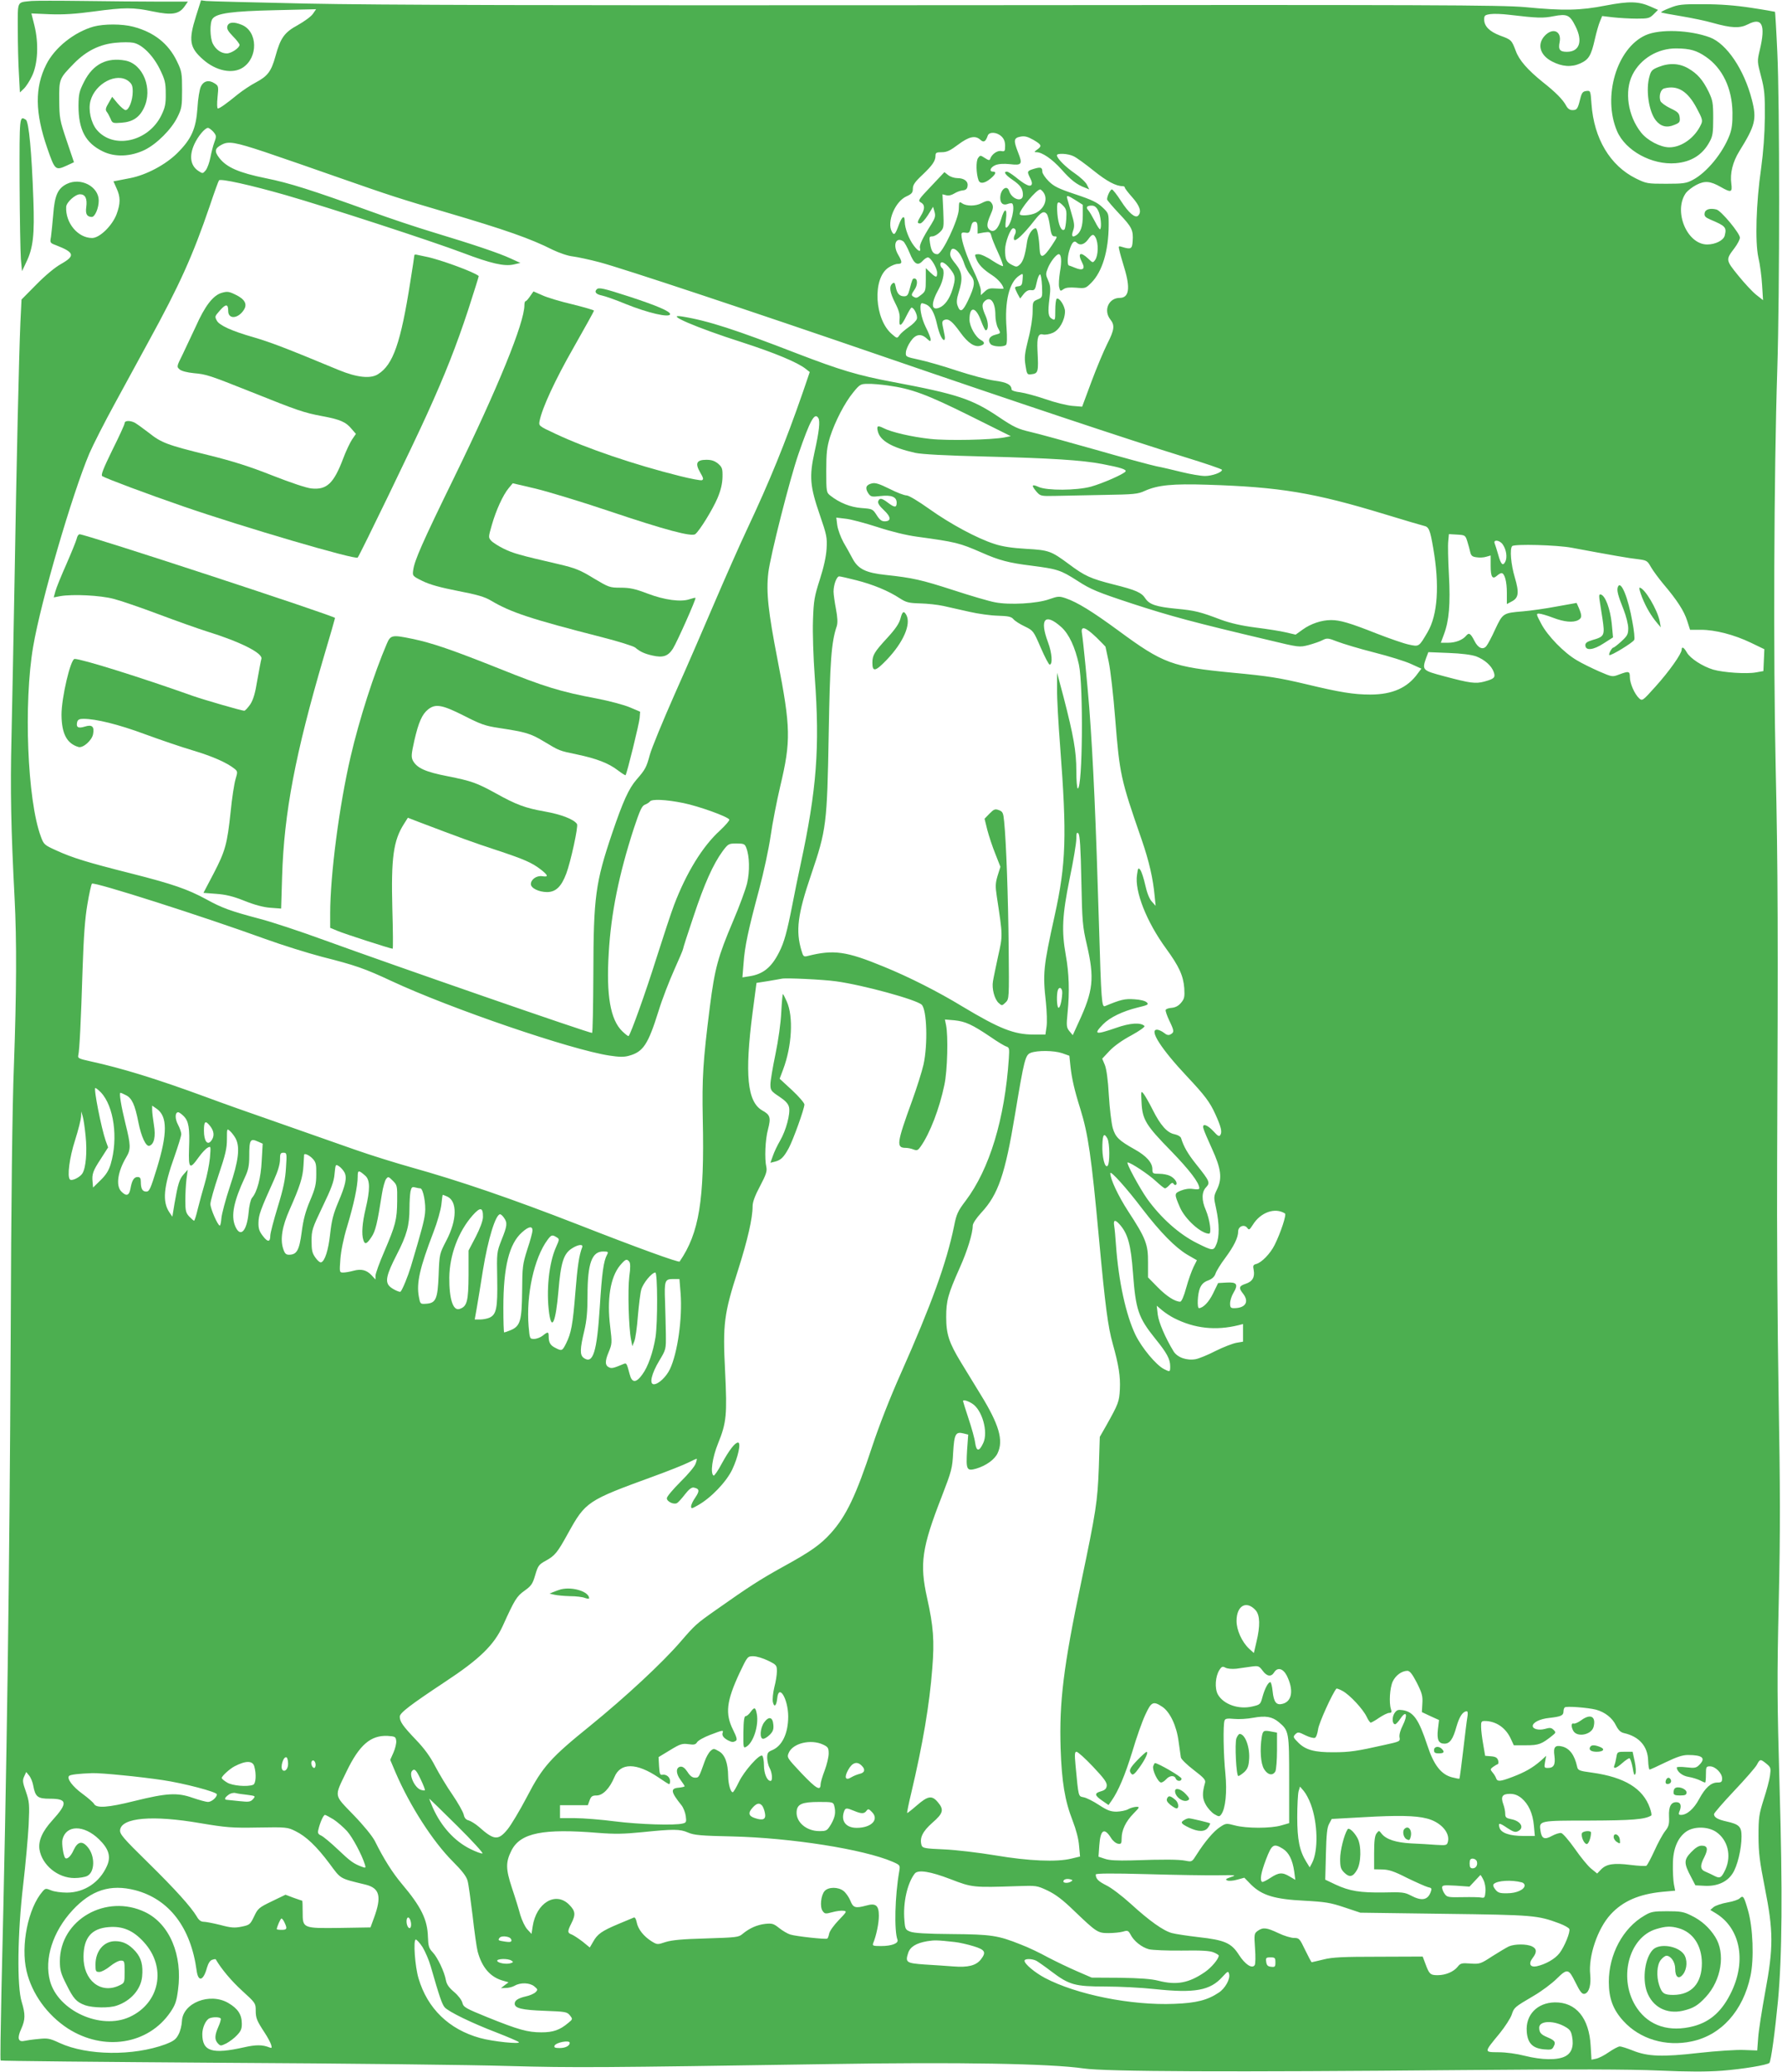<?xml version="1.0" standalone="no"?>
<!DOCTYPE svg PUBLIC "-//W3C//DTD SVG 20010904//EN"
 "http://www.w3.org/TR/2001/REC-SVG-20010904/DTD/svg10.dtd">
<svg version="1.0" xmlns="http://www.w3.org/2000/svg"
 width="1101pt" height="1280pt" viewBox="0 0 1101 1280"
 preserveAspectRatio="xMidYMid meet">
<g transform="translate(0,1280) scale(0.1,-0.1)"
fill="#4caf50" stroke="none">
<path d="M195 12794 c-93 -10 -85 6 -85 -177 0 -89 3 -213 7 -275 l6 -113 24
23 c13 12 36 47 50 77 37 75 43 202 16 312 l-19 76 116 -5 c83 -3 158 2 269
17 192 26 243 26 367 0 116 -24 160 -17 194 31 l21 30 -179 0 c-98 0 -307 2
-463 4 -156 2 -302 2 -324 0z"/>
<path d="M1211 12700 c-47 -149 -40 -194 43 -267 81 -72 184 -92 247 -50 95
63 91 222 -6 263 -50 21 -82 18 -90 -7 -5 -16 3 -31 34 -63 23 -23 41 -47 41
-53 0 -19 -51 -53 -79 -53 -34 0 -67 23 -86 60 -18 36 -20 130 -2 154 25 34
119 47 386 53 l254 6 -20 -29 c-12 -17 -54 -47 -93 -69 -83 -45 -107 -79 -138
-192 -26 -94 -48 -123 -121 -162 -33 -17 -83 -51 -112 -74 -72 -59 -112 -87
-123 -87 -5 0 -6 29 -2 69 7 67 6 71 -18 86 -35 23 -68 16 -85 -20 -8 -16 -18
-76 -21 -132 -9 -129 -37 -192 -126 -280 -72 -71 -191 -134 -289 -153 -33 -6
-70 -14 -82 -16 l-22 -4 19 -43 c25 -54 25 -93 0 -161 -27 -70 -104 -146 -151
-146 -88 0 -166 94 -160 193 2 28 56 77 85 77 33 0 46 -26 39 -79 -6 -43 4
-60 34 -61 20 0 43 55 43 101 0 87 -111 145 -197 103 -56 -28 -75 -70 -84
-188 -5 -55 -11 -118 -14 -139 -7 -36 -6 -38 32 -52 113 -44 119 -65 31 -115
-38 -21 -98 -71 -154 -128 l-91 -92 -7 -143 c-9 -209 -24 -865 -36 -1587 -6
-349 -15 -788 -19 -975 -8 -324 -3 -566 19 -990 14 -266 12 -591 -4 -1037 -10
-249 -17 -839 -20 -1688 -7 -1463 -23 -2624 -57 -4024 -5 -235 -8 -431 -5
-433 3 -3 621 -9 1373 -14 752 -4 1548 -13 1768 -20 400 -11 564 -10 1980 12
794 13 1366 3 1570 -27 137 -20 908 -23 2340 -10 682 6 1034 5 1215 -3 179 -8
295 -8 389 -1 130 10 279 35 293 48 10 10 35 194 53 382 26 280 29 674 10
1325 -15 528 -16 666 -5 1145 10 434 9 694 -1 1275 -7 402 -11 1052 -9 1445 6
1393 5 1812 -9 2430 -15 683 -11 1812 10 2460 15 475 15 1647 0 1959 -6 135
-13 246 -14 248 -2 1 -68 13 -148 25 -99 15 -190 22 -294 22 -134 1 -156 -2
-208 -23 -32 -12 -56 -25 -54 -27 2 -3 58 -13 124 -24 66 -11 153 -29 194 -41
118 -33 168 -35 219 -9 87 45 110 -3 73 -158 -17 -71 -16 -73 8 -165 21 -80
24 -112 23 -252 -1 -106 -9 -212 -23 -315 -31 -215 -38 -452 -17 -550 10 -41
20 -118 23 -170 l6 -94 -42 33 c-24 19 -74 73 -112 120 -77 95 -77 97 -23 168
19 25 34 54 34 65 0 27 -116 167 -145 174 -40 10 -70 1 -73 -23 -3 -18 5 -26
35 -39 95 -40 102 -48 89 -100 -8 -29 -58 -54 -108 -54 -126 0 -211 208 -131
319 11 14 39 36 64 49 52 27 86 24 151 -13 63 -36 72 -34 65 20 -9 64 8 134
50 202 98 158 108 197 77 317 -48 187 -156 346 -259 385 -124 46 -309 53 -397
14 -179 -80 -268 -380 -177 -593 52 -121 215 -210 362 -198 97 8 167 52 210
133 19 34 22 56 22 145 0 95 -3 110 -28 163 -37 75 -69 111 -125 144 -54 32
-117 36 -183 10 -39 -15 -48 -23 -57 -56 -25 -83 -6 -217 38 -274 30 -38 68
-48 113 -29 34 13 38 18 35 46 -3 27 -11 35 -57 57 -30 14 -58 35 -62 45 -11
32 1 72 24 78 82 22 145 -17 201 -124 34 -63 37 -75 26 -98 -37 -82 -120 -142
-196 -142 -55 0 -137 43 -175 92 -81 102 -104 254 -53 356 50 100 157 164 272
163 84 -1 124 -12 182 -52 102 -70 162 -194 164 -344 1 -67 -4 -103 -18 -140
-42 -110 -141 -231 -227 -276 -39 -21 -58 -24 -164 -24 -116 0 -123 1 -188 33
-159 79 -259 246 -274 460 -6 82 -6 83 -32 80 -22 -3 -28 -10 -38 -50 -15 -61
-20 -68 -48 -68 -16 0 -29 9 -39 28 -20 37 -64 82 -144 145 -94 76 -146 135
-167 193 -25 66 -27 69 -96 94 -66 25 -99 58 -99 100 0 24 4 28 39 33 22 3 72
1 113 -4 178 -21 211 -22 277 -9 84 16 100 8 135 -62 47 -93 25 -158 -53 -158
-44 0 -54 14 -45 59 14 68 -41 93 -91 41 -50 -53 -31 -121 45 -160 62 -32 119
-36 173 -12 53 24 68 48 91 151 9 40 23 89 31 108 l14 34 68 -8 c37 -4 103 -8
145 -8 71 0 80 2 105 27 l27 27 -45 20 c-75 33 -131 35 -278 7 -158 -31 -259
-33 -498 -10 -149 13 -552 15 -3553 12 -2483 -2 -3542 1 -3975 10 -324 7 -604
14 -621 16 l-32 4 -31 -98z m107 -714 c19 -23 20 -28 7 -63 -8 -21 -19 -64
-25 -95 -6 -32 -19 -67 -29 -80 -18 -21 -19 -21 -45 -4 -49 32 -59 92 -25 166
22 48 65 100 84 100 6 0 21 -11 33 -24z m4869 -28 c16 -15 23 -33 23 -58 0
-34 -2 -37 -24 -33 -24 5 -59 -20 -68 -48 -4 -11 -10 -10 -33 5 -28 18 -29 18
-42 0 -14 -19 -12 -98 3 -138 9 -23 38 -19 73 10 34 28 39 44 16 44 -26 0 -16
27 15 40 20 8 50 10 90 6 74 -9 79 0 50 73 -29 74 -27 89 15 97 27 5 44 0 80
-20 51 -30 54 -38 23 -60 -19 -14 -20 -16 -5 -16 36 0 97 -42 154 -105 58 -66
95 -95 146 -114 l27 -11 -15 30 c-8 16 -42 47 -74 69 -57 39 -111 93 -111 112
0 14 69 11 103 -6 18 -8 74 -49 125 -90 81 -65 137 -95 180 -95 6 0 12 -4 12
-9 0 -5 21 -32 46 -60 46 -52 59 -90 36 -113 -18 -18 -59 17 -107 92 -25 39
-50 70 -55 70 -10 0 -30 -41 -30 -61 0 -6 34 -45 75 -89 79 -83 88 -102 83
-171 -3 -47 -11 -51 -66 -34 -21 7 -23 5 -16 -21 3 -16 17 -64 30 -107 39
-127 30 -187 -28 -187 -68 0 -102 -77 -58 -133 29 -36 25 -65 -19 -151 -21
-42 -65 -146 -97 -232 l-58 -156 -61 5 c-33 3 -107 21 -164 41 -58 20 -129 39
-158 43 -29 3 -53 11 -53 17 -1 30 -29 45 -106 55 -43 6 -147 34 -230 61 -83
28 -188 58 -235 68 -82 18 -84 18 -82 46 1 16 14 46 29 67 31 46 65 51 101 17
20 -18 23 -19 23 -4 0 9 -14 44 -31 77 -27 54 -41 130 -26 145 2 3 16 -1 30
-7 29 -13 51 -53 66 -121 13 -58 31 -98 44 -98 5 0 7 13 3 30 -3 17 -9 43 -12
59 -4 21 -2 30 11 35 26 10 49 -9 98 -77 48 -67 90 -94 126 -82 26 8 27 21 3
34 -35 18 -72 85 -72 127 0 85 39 81 71 -7 12 -32 25 -59 29 -59 18 0 18 47 0
88 -23 51 -25 73 -8 90 37 37 68 -3 68 -86 0 -26 7 -60 15 -76 19 -36 20 -34
-17 -44 -36 -9 -47 -34 -28 -57 14 -17 81 -20 96 -5 6 6 7 46 3 102 -13 166
16 285 79 326 23 15 23 15 20 -24 -2 -32 -7 -40 -25 -42 -27 -4 -27 -4 -7 -45
l17 -31 21 27 c15 19 30 27 46 25 22 -3 26 3 35 47 6 28 15 50 21 50 5 0 10
-32 12 -71 3 -71 3 -71 -28 -84 -29 -12 -30 -15 -30 -76 0 -37 -11 -109 -27
-169 -22 -89 -25 -113 -17 -162 8 -54 11 -58 34 -55 45 5 47 12 40 148 -4 81
5 106 34 98 13 -3 40 1 60 10 41 17 75 77 76 132 0 33 -35 88 -51 79 -5 -4 -9
-35 -9 -71 0 -61 -1 -64 -19 -54 -25 13 -28 38 -17 127 8 61 6 79 -8 111 -16
36 -16 41 -1 78 16 39 52 84 66 84 17 0 20 -44 8 -109 -6 -38 -9 -81 -5 -95 6
-25 8 -26 27 -12 15 10 37 12 78 9 56 -5 59 -4 93 30 68 68 107 196 108 356 0
73 0 74 -39 111 -32 30 -65 46 -167 80 -105 35 -133 49 -165 81 -22 22 -39 48
-39 58 0 28 -10 31 -53 18 -42 -13 -43 -16 -21 -59 20 -38 7 -56 -27 -37 -13
6 -42 27 -65 46 -23 18 -46 33 -53 33 -23 0 -10 -20 34 -50 50 -34 65 -56 65
-94 0 -48 -68 -28 -85 24 -13 42 -55 10 -55 -42 0 -34 18 -48 45 -38 13 5 26
6 29 3 19 -20 -6 -131 -34 -148 -9 -5 -10 7 -5 49 10 74 -9 75 -30 1 -18 -60
-45 -85 -71 -64 -19 16 -18 38 6 93 16 35 18 50 10 66 -13 24 -28 25 -66 5
-36 -19 -93 -19 -119 -1 -19 13 -20 11 -21 -35 -1 -64 -103 -279 -132 -279
-26 0 -38 17 -46 68 -6 38 -4 42 14 42 12 0 33 12 47 26 25 25 25 28 21 130
l-5 104 24 -6 c14 -4 33 1 49 11 14 9 38 18 52 19 20 2 28 10 30 27 5 29 -21
49 -64 49 -17 0 -42 8 -55 18 l-24 19 -83 -88 c-78 -82 -82 -88 -63 -99 26
-14 27 -40 1 -82 -24 -40 -25 -48 -5 -48 9 0 30 23 48 51 l32 52 9 -31 c7 -26
4 -38 -20 -77 -54 -85 -75 -130 -70 -147 7 -28 -11 -21 -38 15 -30 39 -56 108
-56 148 0 43 -16 35 -36 -18 -23 -63 -30 -70 -44 -43 -32 59 20 185 90 217 33
15 40 23 40 48 0 23 13 42 59 85 62 59 81 86 81 119 0 18 6 21 39 21 31 0 52
10 101 47 67 50 106 59 138 29 20 -18 32 -11 45 27 9 24 56 22 84 -5z m-4550
-97 c98 -33 309 -106 468 -162 300 -105 364 -126 650 -210 367 -108 524 -163
660 -232 40 -19 94 -38 125 -41 30 -4 105 -20 165 -36 143 -38 932 -300 1755
-583 800 -275 1535 -520 1853 -618 130 -40 237 -76 237 -81 0 -16 -61 -38
-105 -38 -26 0 -90 11 -143 24 -53 13 -124 30 -157 36 -33 7 -202 52 -375 102
-173 49 -355 99 -403 110 -77 18 -102 29 -197 93 -165 111 -257 141 -650 215
-220 41 -331 75 -594 176 -382 148 -551 203 -711 229 -117 19 87 -69 369 -159
201 -65 344 -124 395 -165 l24 -19 -42 -123 c-110 -317 -207 -554 -342 -841
-50 -106 -139 -308 -199 -448 -60 -140 -171 -398 -249 -572 -77 -174 -147
-345 -156 -380 -21 -78 -28 -91 -82 -153 -48 -55 -84 -135 -150 -329 -104
-307 -116 -395 -117 -868 -1 -203 -4 -368 -8 -368 -23 0 -1205 410 -1657 574
-145 53 -323 112 -397 131 -181 48 -233 67 -329 120 -116 63 -209 95 -465 160
-270 68 -361 96 -462 142 -75 34 -78 37 -96 87 -83 223 -107 823 -47 1173 48
281 241 941 347 1192 23 53 93 191 156 306 63 116 156 287 207 380 196 357
276 536 381 843 28 84 54 155 57 158 11 12 195 -29 412 -91 267 -77 899 -283
1095 -357 174 -66 255 -84 312 -72 l43 10 -59 27 c-73 34 -231 87 -479 162
-103 31 -274 88 -380 127 -373 135 -510 178 -654 207 -167 34 -242 67 -287
124 -33 42 -30 61 15 84 42 22 82 15 266 -46z m4809 -248 c30 -40 9 -100 -46
-128 -31 -16 -100 -21 -100 -7 0 28 104 152 127 152 3 0 12 -8 19 -17z m200
-50 l44 -28 0 -65 c0 -68 -13 -106 -42 -124 -24 -15 -30 -4 -17 32 9 26 7 45
-11 104 -11 40 -23 81 -26 91 -7 23 2 22 52 -10z m-76 -35 c18 -19 21 -32 18
-80 -2 -32 -7 -61 -11 -65 -18 -17 -38 27 -44 95 -6 79 1 88 37 50z m215 -29
c16 -29 23 -104 12 -115 -3 -3 -17 18 -32 48 -15 29 -33 60 -41 69 -17 19 -9
29 22 29 16 0 29 -10 39 -31z m-317 -21 c5 -7 13 -35 17 -62 9 -63 14 -76 31
-76 19 0 18 -2 -18 -57 -52 -78 -72 -83 -75 -20 -3 66 -14 127 -24 127 -22 0
-48 -42 -54 -87 -11 -79 -24 -119 -44 -137 -18 -16 -22 -16 -49 -2 -35 18 -42
33 -42 94 0 45 33 132 50 132 16 0 21 -20 10 -40 -6 -11 -8 -25 -4 -31 8 -13
60 36 121 114 45 58 62 67 81 45z m-428 -84 l0 -37 39 7 c36 5 39 4 46 -21 3
-15 22 -61 41 -102 19 -41 33 -79 31 -84 -1 -4 -30 10 -64 32 -33 23 -72 41
-87 41 -24 0 -25 -2 -15 -27 14 -37 43 -67 99 -103 37 -24 70 -63 70 -83 0 -1
-21 -1 -46 1 -37 3 -50 0 -70 -19 l-24 -22 0 29 c0 17 -21 73 -46 124 -42 88
-74 182 -74 221 0 12 7 15 25 12 20 -4 25 0 31 23 9 39 13 44 30 44 9 0 14
-11 14 -36z m729 -61 c19 -36 17 -111 -3 -139 -14 -19 -15 -18 -43 9 -49 46
-67 33 -37 -25 21 -40 4 -52 -44 -32 -19 8 -36 14 -37 14 -11 0 -11 50 1 90
16 53 30 68 47 51 19 -19 46 -12 69 19 25 35 34 37 47 13z m-1189 -23 c8 -5
26 -38 40 -72 28 -70 50 -83 81 -49 11 12 25 21 32 21 18 0 57 -66 57 -95 0
-32 -7 -31 -42 2 l-28 27 0 -71 c0 -65 -2 -73 -26 -92 -30 -24 -33 -24 -53
-12 -11 7 -10 14 8 40 22 30 22 71 0 71 -11 0 -13 -6 -29 -67 -9 -35 -15 -43
-34 -43 -29 0 -44 17 -52 59 -5 25 -9 29 -20 20 -22 -18 -17 -54 17 -121 23
-45 30 -71 27 -100 -5 -52 11 -44 42 20 14 28 28 52 32 52 16 0 39 -50 33 -69
-3 -12 -26 -35 -50 -51 -24 -17 -50 -39 -58 -51 -14 -20 -15 -20 -46 7 -108
91 -122 344 -22 411 19 13 45 23 57 23 30 0 30 11 2 59 -33 58 -13 110 32 81z
m352 -82 c8 -13 21 -40 27 -61 7 -21 24 -51 38 -67 30 -37 27 -65 -17 -158
-32 -67 -48 -75 -64 -29 -7 19 -5 42 7 80 27 85 23 125 -18 176 -36 44 -40 57
-29 85 8 20 35 7 56 -26z m-63 -87 c35 -44 37 -58 16 -128 -18 -59 -48 -101
-83 -114 -50 -19 -51 28 -1 118 29 52 38 116 19 128 -5 3 -10 13 -10 21 0 26
28 14 59 -25z m-383 -722 c146 -20 240 -55 504 -186 l255 -127 -40 -8 c-82
-15 -349 -21 -457 -9 -114 12 -242 42 -290 67 -36 18 -43 14 -34 -22 15 -57
88 -99 230 -131 41 -9 188 -17 441 -23 397 -10 589 -22 715 -46 115 -22 151
-34 144 -46 -10 -16 -142 -74 -214 -94 -89 -24 -270 -25 -322 -2 -44 20 -48
11 -14 -29 24 -27 27 -28 118 -26 51 1 185 4 298 6 185 3 210 5 253 25 80 36
172 45 387 38 448 -14 658 -49 1095 -182 121 -37 230 -69 243 -72 30 -6 38
-25 57 -137 40 -230 28 -413 -35 -520 -54 -92 -52 -90 -117 -76 -32 7 -121 38
-198 68 -164 65 -225 83 -281 83 -58 0 -125 -22 -176 -59 l-43 -31 -60 14
c-33 8 -117 21 -188 30 -86 11 -154 27 -210 47 -134 51 -164 58 -279 69 -124
12 -166 26 -191 63 -24 37 -57 52 -197 87 -142 36 -179 53 -275 125 -111 82
-124 87 -265 95 -86 5 -147 14 -195 30 -107 34 -274 124 -403 216 -69 49 -127
84 -141 84 -14 0 -61 18 -106 41 -63 31 -88 39 -109 33 -36 -9 -42 -28 -22
-60 16 -23 21 -24 75 -18 69 8 101 -5 101 -41 0 -32 -13 -31 -54 0 -38 29 -52
31 -60 9 -4 -11 7 -29 35 -55 45 -42 47 -69 4 -69 -18 0 -31 10 -49 39 -24 37
-26 38 -93 43 -68 5 -136 32 -193 77 -24 19 -25 23 -25 153 0 111 4 145 23
208 31 96 91 213 145 278 39 48 45 51 89 51 26 1 81 -4 124 -10z m-430 -201
c12 -19 5 -83 -23 -208 -34 -154 -29 -213 32 -390 43 -125 46 -140 42 -210 -3
-48 -18 -116 -42 -190 -33 -103 -38 -129 -42 -250 -3 -78 2 -227 11 -353 32
-434 12 -694 -88 -1158 -14 -64 -37 -177 -51 -250 -32 -163 -50 -230 -81 -290
-47 -94 -99 -136 -183 -149 l-44 -7 7 86 c7 104 29 207 96 456 28 105 60 253
71 330 11 77 38 217 60 310 66 278 65 359 -16 775 -59 303 -72 423 -58 542 12
104 133 580 186 733 73 211 100 260 123 223z m364 -673 c85 -28 179 -51 246
-60 241 -33 261 -38 399 -98 108 -48 169 -64 308 -81 162 -21 180 -27 285 -94
80 -52 120 -69 339 -141 233 -76 377 -115 839 -224 191 -46 191 -46 250 -31
32 9 71 22 87 31 26 13 34 12 90 -10 34 -13 136 -44 227 -67 91 -23 194 -55
228 -71 l64 -29 -22 -29 c-63 -89 -157 -131 -293 -131 -104 0 -189 14 -397 64
-165 39 -230 50 -455 71 -373 36 -428 56 -705 260 -161 118 -253 175 -326 200
-39 13 -47 13 -101 -6 -74 -27 -247 -37 -336 -19 -34 6 -150 40 -257 75 -198
64 -251 76 -419 94 -121 13 -168 36 -202 98 -14 27 -40 73 -58 104 -17 31 -34
78 -38 104 l-6 48 58 -7 c32 -3 120 -27 195 -51z m3646 -90 c7 -22 15 -52 18
-66 5 -21 13 -28 38 -31 18 -3 45 -2 60 3 l28 8 0 -64 c0 -69 11 -86 39 -61
10 9 22 16 28 16 19 0 33 -51 33 -121 l0 -70 30 16 c43 22 47 54 19 149 -24
80 -32 177 -16 193 14 14 277 7 367 -10 242 -45 360 -66 411 -71 53 -7 57 -9
79 -48 13 -23 48 -70 77 -105 85 -100 128 -167 147 -227 l18 -56 67 0 c88 0
205 -30 309 -80 l83 -40 -3 -67 -3 -68 -45 -8 c-59 -11 -202 -1 -265 17 -66
20 -142 69 -163 106 -18 32 -32 39 -32 17 0 -25 -78 -135 -161 -227 -80 -89
-82 -91 -102 -73 -27 25 -57 91 -57 131 0 37 -7 38 -66 16 -42 -16 -43 -16
-124 19 -45 20 -107 50 -138 69 -79 46 -181 151 -220 226 -30 57 -32 62 -14
62 11 0 50 -11 86 -25 71 -27 125 -32 157 -15 23 13 24 26 5 72 l-15 34 -123
-22 c-68 -13 -161 -26 -208 -30 -123 -10 -125 -11 -172 -111 -22 -49 -47 -95
-55 -104 -21 -25 -51 -12 -73 32 -24 47 -34 53 -51 33 -22 -27 -66 -44 -113
-44 l-44 0 19 51 c32 84 41 188 31 369 -5 91 -7 184 -4 208 l4 43 51 -3 c49
-3 51 -4 63 -43z m218 -17 c23 -32 30 -82 16 -108 -15 -29 -27 -16 -44 46 -8
27 -17 57 -21 67 -11 26 30 22 49 -5z m-3993 -222 c102 -26 198 -65 269 -112
39 -25 55 -29 125 -31 44 -1 109 -8 145 -16 36 -8 108 -24 160 -36 52 -12 131
-23 175 -24 65 -2 83 -6 96 -21 9 -11 40 -31 70 -45 53 -26 54 -27 99 -131 25
-58 50 -105 55 -105 20 0 15 72 -10 138 -54 144 -18 184 83 93 47 -43 84 -122
108 -231 28 -129 23 -765 -7 -765 -5 0 -9 49 -9 109 0 120 -17 216 -79 456
l-40 150 0 -100 c-1 -55 8 -215 19 -355 42 -551 37 -725 -34 -1046 -70 -317
-74 -357 -54 -534 6 -58 8 -126 4 -152 l-7 -48 -73 0 c-121 0 -211 36 -441
174 -146 89 -327 181 -484 245 -233 96 -310 107 -472 66 -23 -6 -27 -2 -37 33
-37 122 -24 225 59 468 95 280 99 311 109 869 8 453 16 568 50 668 6 20 5 52
-5 105 -8 42 -15 91 -15 108 0 42 19 94 35 94 7 0 55 -11 106 -24z m1482 -352
c31 -31 57 -57 57 -58 0 -1 9 -43 20 -93 11 -51 29 -208 40 -350 28 -348 33
-373 164 -750 46 -134 70 -239 80 -348 l6 -60 -24 27 c-15 16 -30 55 -40 101
-9 41 -23 83 -30 93 -13 17 -15 14 -21 -29 -16 -102 60 -292 179 -455 81 -111
107 -168 113 -246 3 -53 1 -65 -20 -90 -16 -19 -35 -29 -58 -31 -18 -1 -35 -7
-37 -13 -2 -6 8 -35 22 -65 31 -64 32 -73 8 -86 -12 -7 -24 -4 -41 10 -13 10
-32 19 -43 19 -50 0 27 -120 187 -290 109 -116 140 -157 174 -232 35 -77 43
-109 31 -128 -7 -12 -15 -8 -43 23 -40 43 -73 51 -61 15 3 -13 27 -68 52 -123
57 -124 64 -183 32 -250 -22 -46 -22 -48 -6 -121 20 -93 21 -174 1 -220 -17
-41 -22 -41 -120 8 -110 55 -221 154 -307 273 -46 65 -133 225 -121 225 19 0
129 -73 174 -115 27 -25 52 -45 57 -45 5 0 17 9 27 20 14 15 20 17 26 8 4 -7
11 -9 16 -5 10 11 -9 40 -38 54 -13 7 -43 13 -66 13 -41 0 -43 2 -43 29 0 40
-38 82 -108 121 -100 56 -120 76 -137 133 -8 29 -19 120 -24 202 -5 96 -15
164 -25 188 l-16 38 45 48 c27 29 80 67 135 96 51 28 86 53 81 58 -23 23 -89
19 -176 -12 -128 -44 -141 -41 -80 22 42 43 121 81 214 104 64 15 70 19 56 32
-9 9 -40 17 -77 19 -60 4 -83 -2 -180 -42 -21 -10 -24 29 -38 504 -19 637 -35
1007 -60 1340 -12 150 -37 407 -45 458 -9 49 20 41 88 -24z m2347 -118 c52
-20 95 -57 109 -97 12 -34 3 -42 -59 -59 -53 -14 -87 -10 -247 33 -136 36
-138 38 -111 115 l13 34 125 -5 c80 -3 141 -11 170 -21z m-4898 -906 c97 -20
272 -83 284 -102 3 -5 -23 -35 -58 -68 -107 -97 -207 -260 -283 -459 -18 -47
-67 -196 -110 -331 -65 -207 -157 -464 -171 -479 -3 -3 -20 11 -39 29 -74 71
-100 223 -84 483 14 246 63 486 155 770 38 114 50 140 69 147 13 5 26 14 30
19 10 17 98 13 207 -9z m2459 -478 c5 -256 8 -286 34 -397 48 -208 40 -284
-51 -480 l-36 -79 -20 24 c-19 23 -20 33 -12 115 13 128 9 245 -11 355 -27
151 -22 247 24 474 23 109 41 219 41 244 0 37 3 44 13 34 9 -10 14 -88 18
-290z m-2070 201 c20 -51 22 -144 5 -218 -9 -38 -48 -144 -87 -235 -93 -219
-113 -292 -143 -527 -43 -340 -49 -440 -44 -697 11 -498 -22 -702 -143 -878
-5 -8 -264 86 -624 227 -421 164 -735 271 -1035 355 -96 27 -254 76 -350 110
-96 34 -308 108 -470 165 -162 56 -365 128 -450 160 -302 111 -516 177 -713
220 -72 16 -78 19 -73 39 7 31 16 201 26 526 7 209 15 317 30 405 11 66 24
123 28 127 13 13 689 -203 1072 -342 102 -37 259 -86 350 -110 205 -52 261
-71 430 -150 365 -170 1111 -425 1346 -460 59 -9 89 -10 120 -1 88 24 118 69
183 277 22 72 66 185 96 252 30 67 55 125 55 130 0 5 29 96 65 202 67 202 121
322 180 403 34 45 37 47 85 47 46 0 52 -3 61 -27z m553 -824 c169 -23 500
-114 531 -145 32 -33 38 -245 11 -369 -10 -44 -42 -145 -71 -225 -95 -261 -99
-290 -39 -290 12 0 34 -4 48 -10 22 -8 28 -5 44 18 57 80 117 236 147 382 19
88 24 304 10 369 l-7 34 59 -5 c68 -7 109 -26 222 -102 43 -30 88 -57 99 -60
18 -6 19 -13 15 -74 -25 -373 -119 -683 -267 -879 -48 -63 -57 -83 -71 -155
-47 -229 -140 -485 -330 -913 -66 -148 -133 -319 -175 -446 -101 -306 -161
-432 -256 -538 -65 -72 -124 -114 -299 -210 -141 -78 -213 -125 -410 -264
-124 -87 -130 -93 -221 -198 -111 -129 -338 -340 -557 -518 -245 -198 -294
-252 -391 -439 -44 -84 -98 -174 -120 -201 -58 -71 -84 -68 -178 16 -21 18
-49 35 -62 39 -17 4 -27 15 -31 36 -4 17 -35 72 -69 122 -35 50 -82 129 -107
176 -30 59 -67 110 -120 165 -80 84 -99 111 -99 142 0 23 63 71 280 215 213
140 303 228 357 347 73 161 85 181 134 216 42 30 50 42 66 97 17 58 23 65 65
88 56 31 71 48 138 170 108 195 119 202 525 350 94 34 191 73 217 86 26 13 50
24 52 24 3 0 0 -14 -6 -30 -5 -17 -48 -68 -94 -113 -46 -46 -84 -91 -84 -101
0 -21 43 -41 63 -30 8 5 30 29 49 54 24 31 41 44 54 42 35 -7 38 -20 11 -60
-15 -21 -27 -46 -27 -56 0 -16 4 -15 41 6 81 45 176 144 213 221 36 76 56 167
36 167 -19 0 -55 -47 -100 -129 -23 -44 -47 -78 -51 -75 -22 13 -8 111 27 197
53 131 57 177 44 447 -15 292 -7 355 80 625 59 186 90 320 90 395 0 26 15 66
46 124 37 70 44 92 39 117 -12 52 -7 171 10 233 19 73 14 90 -35 117 -93 53
-110 221 -60 606 l24 182 70 11 c39 7 78 13 86 15 25 6 257 -5 334 -16z m1399
-75 c-3 -51 -15 -94 -24 -88 -10 6 -12 84 -3 109 10 25 29 11 27 -21z m-1
-369 l45 -16 7 -67 c8 -73 24 -145 61 -262 48 -155 68 -290 115 -800 39 -423
56 -547 85 -650 37 -132 48 -202 44 -282 -4 -76 -9 -89 -84 -223 l-40 -70 -6
-190 c-8 -211 -17 -269 -109 -708 -110 -523 -136 -740 -127 -1026 7 -208 26
-323 74 -446 22 -57 37 -114 40 -156 l6 -66 -54 -13 c-89 -22 -262 -15 -469
20 -102 17 -245 34 -317 37 -119 5 -133 8 -139 25 -14 45 6 86 66 139 68 59
74 81 34 128 -36 43 -61 39 -129 -20 -31 -27 -59 -49 -60 -47 -2 2 9 57 25
123 72 305 113 547 130 770 14 171 7 260 -32 435 -47 211 -33 310 90 625 62
161 66 176 71 274 7 114 15 130 65 117 l28 -7 -7 -97 c-7 -120 -3 -130 57
-113 60 18 114 56 132 96 37 78 9 176 -105 361 -40 66 -94 154 -121 198 -75
123 -92 176 -92 281 0 101 11 141 84 305 46 102 80 212 80 259 0 14 21 46 54
82 103 111 146 235 207 604 57 343 64 369 97 382 41 16 143 15 194 -2z m-5939
-242 c81 -85 108 -284 61 -443 -12 -40 -29 -67 -63 -100 l-46 -45 -3 34 c-5
49 2 69 52 145 l44 69 -15 41 c-27 77 -76 326 -64 326 4 0 19 -12 34 -27z
m156 -18 c36 -18 55 -59 76 -167 18 -90 47 -152 68 -145 29 9 40 57 28 128 -6
37 -11 80 -11 94 l0 26 29 -20 c66 -47 66 -153 0 -368 -39 -126 -46 -143 -65
-143 -24 0 -34 17 -34 61 0 22 -5 29 -20 29 -22 0 -35 -20 -44 -72 -8 -43 -25
-49 -56 -18 -36 36 -23 124 31 214 28 47 27 74 -6 206 -27 110 -40 190 -31
190 4 0 20 -7 35 -15z m-250 -252 c10 -98 2 -196 -20 -231 -15 -24 -66 -49
-77 -37 -18 18 -3 135 32 243 20 63 36 128 37 145 l1 32 9 -30 c5 -16 13 -71
18 -122z m606 123 c31 -31 38 -74 33 -201 -4 -124 4 -131 58 -55 20 28 45 55
57 61 20 11 20 10 14 -63 -4 -40 -18 -112 -32 -158 -14 -47 -33 -118 -43 -157
-9 -40 -20 -73 -23 -73 -3 0 -16 12 -30 26 -20 22 -24 35 -24 97 0 40 3 99 7
132 l8 60 -25 -28 c-27 -30 -36 -61 -57 -182 l-13 -80 -18 26 c-45 67 -37 157
32 349 22 63 41 124 41 135 0 11 -9 37 -20 58 -20 37 -19 77 1 77 6 0 21 -11
34 -24z m164 -62 c24 -31 27 -62 7 -89 -24 -33 -46 -3 -46 61 0 60 9 66 39 28z
m157 -76 c28 -54 18 -138 -36 -298 -27 -81 -50 -169 -52 -194 -2 -25 -6 -46
-10 -46 -12 0 -58 104 -58 133 0 17 23 98 51 181 42 124 51 163 51 219 0 68 0
68 20 50 11 -10 26 -30 34 -45z m5386 0 c15 -29 16 -154 1 -169 -17 -17 -35
58 -32 131 2 64 11 74 31 38z m-5246 -20 l27 -12 -6 -106 c-5 -105 -28 -192
-60 -229 -8 -9 -18 -50 -21 -91 -11 -117 -52 -157 -83 -83 -27 65 -9 153 61
303 20 43 26 71 26 127 0 105 6 114 56 91z m171 -160 c-4 -71 -16 -129 -51
-243 -25 -82 -46 -162 -46 -177 0 -41 -16 -42 -46 -2 -22 28 -28 46 -27 83 1
46 11 76 97 266 23 51 36 95 36 123 0 36 3 42 21 42 21 0 22 -3 16 -92z m164
56 c21 -22 24 -35 23 -97 0 -60 -6 -87 -38 -162 -28 -66 -42 -117 -52 -195
-15 -113 -30 -140 -79 -140 -18 0 -26 8 -35 36 -20 59 -7 139 40 244 63 142
81 198 85 270 2 36 4 66 4 68 3 10 32 -3 52 -24z m197 -85 c17 -32 8 -76 -38
-184 -30 -71 -41 -113 -50 -195 -11 -102 -33 -170 -56 -177 -7 -2 -23 11 -35
29 -20 27 -24 46 -24 103 0 66 4 78 68 212 54 112 70 154 74 202 6 60 6 61 27
48 12 -8 27 -25 34 -38z m130 -22 c29 -27 29 -85 1 -203 -21 -89 -26 -156 -14
-193 9 -30 21 -26 50 18 25 37 36 83 65 268 6 39 18 80 25 90 13 17 15 17 42
-10 27 -27 28 -31 27 -125 -1 -116 -10 -149 -80 -313 -30 -69 -54 -136 -54
-149 l0 -23 -24 26 c-31 33 -64 41 -112 28 -22 -6 -50 -11 -63 -11 -24 0 -24
1 -18 83 4 51 19 127 42 202 41 136 65 248 65 306 0 43 5 44 48 6z m4800 -204
c113 -147 203 -238 278 -283 l59 -34 -21 -42 c-11 -23 -32 -80 -45 -128 -14
-52 -29 -86 -37 -86 -32 0 -84 33 -139 89 l-60 61 0 92 c1 111 -13 149 -123
317 -61 94 -111 200 -110 235 1 18 102 -94 198 -221z m-4461 127 c17 0 36 -96
29 -154 -5 -46 -20 -103 -88 -331 -17 -56 -50 -138 -63 -153 -5 -6 -53 17 -68
33 -29 29 -19 72 43 193 64 124 80 183 80 292 0 37 3 82 6 100 6 26 10 31 28
26 12 -3 26 -6 33 -6z m167 -51 c62 -29 60 -145 -6 -271 -43 -83 -43 -83 -48
-215 -6 -149 -17 -173 -81 -176 -32 -2 -33 0 -41 43 -16 85 5 178 91 402 23
59 44 134 48 168 3 33 7 60 9 60 2 0 14 -5 28 -11z m220 -127 c-1 -24 -18 -69
-45 -122 l-44 -84 0 -151 c-1 -163 -9 -195 -56 -210 -40 -13 -64 62 -63 195 2
139 56 283 144 383 48 54 65 51 64 -11z m4955 23 c11 -6 -26 -119 -64 -195
-27 -54 -80 -108 -113 -117 -19 -5 -22 -10 -16 -38 8 -44 -8 -71 -51 -85 -40
-13 -43 -25 -15 -60 40 -51 15 -90 -56 -90 -20 0 -24 5 -24 29 0 17 9 46 21
66 31 52 21 67 -43 63 l-52 -3 -31 -64 c-27 -55 -61 -89 -87 -91 -13 0 -9 89
6 124 10 24 25 38 50 47 24 9 39 22 46 42 5 16 32 60 60 97 54 73 80 126 80
164 0 32 38 46 56 22 11 -15 14 -13 34 18 48 78 137 110 199 71z m-4825 -27
c22 -31 20 -49 -15 -136 -30 -77 -30 -78 -27 -242 3 -181 -5 -219 -48 -239
-14 -6 -40 -11 -58 -11 l-33 0 13 73 c7 39 24 145 38 233 31 190 78 344 106
344 5 0 16 -10 24 -22z m3803 -40 c51 -57 70 -124 83 -300 17 -230 33 -276
139 -408 70 -86 91 -125 91 -169 0 -36 -1 -36 -39 -17 -49 26 -135 129 -175
210 -59 122 -105 331 -121 556 -3 47 -8 100 -11 118 -6 38 5 41 33 10z m-3627
-38 c0 -11 -14 -64 -32 -117 -29 -92 -31 -107 -32 -258 -2 -182 -11 -216 -71
-241 -19 -8 -37 -14 -40 -14 -3 0 -5 69 -5 154 0 251 36 395 116 465 40 36 64
40 64 11z m149 -42 c18 -11 18 -13 -4 -62 -44 -99 -61 -270 -42 -408 16 -112
41 -52 57 135 15 180 32 234 85 267 38 24 70 27 62 6 -19 -49 -29 -115 -42
-278 -16 -201 -26 -252 -57 -315 -24 -48 -27 -49 -67 -28 -31 15 -41 33 -41
71 0 29 -5 30 -37 4 -14 -11 -38 -20 -53 -20 -27 0 -27 1 -34 78 -16 194 34
422 117 534 23 31 29 33 56 16z m312 -107 c-22 -40 -32 -114 -45 -321 -18
-283 -42 -359 -100 -317 -24 18 -23 55 4 167 15 64 20 119 20 220 0 196 27
270 96 270 31 0 34 -2 25 -19z m137 -44 c7 -9 8 -37 0 -92 -10 -82 -4 -316 11
-390 l8 -40 12 30 c7 17 17 86 22 155 6 69 15 143 21 164 10 39 65 106 87 106
14 0 15 -310 1 -400 -15 -92 -46 -182 -81 -229 -39 -55 -65 -54 -79 2 -18 68
-19 70 -38 62 -57 -24 -71 -28 -86 -22 -28 11 -30 37 -6 94 22 53 22 58 10
159 -21 169 1 304 60 377 34 40 42 44 58 24z m317 -194 c12 -157 -19 -371 -66
-470 -23 -48 -71 -93 -99 -93 -30 0 -15 65 33 145 42 70 42 70 41 165 -1 52
-3 142 -5 200 -5 130 -1 140 50 140 l39 0 7 -87z m3048 -154 c127 -65 259 -79
400 -44 l27 7 0 -55 0 -54 -41 -7 c-22 -4 -80 -26 -128 -50 -48 -25 -103 -47
-123 -51 -55 -10 -113 10 -137 48 -51 84 -92 179 -98 228 l-6 54 33 -28 c18
-15 51 -37 73 -48z m-1247 -528 c62 -38 101 -176 69 -244 -25 -54 -42 -54 -50
1 -3 26 -22 93 -41 150 -19 57 -34 106 -34 108 0 10 27 3 56 -15z m1752 -1277
c27 -31 29 -96 5 -195 l-16 -69 -30 27 c-45 43 -77 115 -77 171 0 95 61 129
118 66z m-3013 -311 c53 -26 55 -29 55 -66 0 -22 -7 -66 -16 -99 -8 -34 -12
-73 -9 -90 8 -37 22 -25 27 21 9 95 67 -1 68 -110 0 -105 -37 -183 -99 -209
-27 -11 -31 -18 -31 -49 1 -20 7 -47 15 -61 16 -28 20 -80 6 -80 -22 0 -41 46
-41 97 0 28 -5 55 -11 59 -18 10 -112 -96 -144 -163 -17 -35 -33 -63 -38 -63
-13 0 -27 49 -28 98 -1 83 -20 134 -57 155 -31 18 -34 18 -52 2 -11 -10 -27
-38 -36 -64 -36 -101 -36 -101 -60 -101 -16 0 -31 11 -46 35 -16 24 -29 34
-43 33 -30 -4 -30 -42 -1 -81 14 -19 26 -37 26 -40 0 -3 -17 -7 -37 -9 -52 -4
-49 -26 18 -109 11 -14 23 -44 26 -66 5 -36 3 -41 -18 -46 -49 -13 -269 -6
-419 13 -85 11 -197 20 -247 20 l-93 0 0 40 0 40 86 0 86 0 11 30 c9 25 17 30
43 30 39 0 81 44 110 113 37 91 137 90 273 -2 33 -23 62 -41 65 -41 4 0 6 8 6
19 0 24 -23 43 -47 39 -15 -3 -18 5 -21 53 l-3 56 71 43 c62 38 75 42 113 37
35 -5 45 -3 54 12 7 11 43 31 80 45 78 30 84 31 78 14 -6 -17 5 -32 32 -47 25
-13 34 -13 50 -3 9 6 4 23 -17 66 -51 101 -42 178 40 354 48 101 49 102 84
102 20 0 60 -12 91 -27z m2894 -50 c25 4 67 9 92 13 44 6 48 4 70 -25 26 -36
53 -40 71 -11 21 34 55 25 78 -19 44 -88 34 -160 -26 -175 -38 -10 -54 10 -61
77 -3 32 -10 57 -14 57 -14 0 -35 -41 -49 -92 -12 -45 -14 -47 -61 -58 -86
-21 -181 13 -215 75 -20 38 -15 111 10 150 14 22 20 24 38 14 12 -6 40 -9 67
-6z m1115 -87 c32 -64 37 -82 34 -128 l-3 -53 53 -25 53 -24 -7 -58 c-7 -64 4
-88 41 -88 33 0 53 29 74 106 18 62 39 94 64 94 6 0 7 -16 3 -37 -4 -21 -15
-114 -26 -207 -11 -93 -21 -170 -23 -172 -1 -2 -22 2 -45 8 -67 17 -113 75
-152 194 -54 164 -86 210 -153 221 -30 4 -37 2 -52 -20 -16 -26 -13 -67 5 -67
5 0 21 17 34 37 36 52 45 20 13 -44 -15 -29 -23 -58 -20 -74 5 -25 2 -26 -94
-47 -168 -38 -215 -45 -313 -45 -117 -1 -173 14 -218 59 -33 33 -34 36 -19 52
16 15 20 15 62 -6 24 -12 51 -19 59 -16 8 3 16 26 20 54 5 38 88 221 113 250
2 2 20 -4 39 -15 44 -24 125 -111 148 -159 9 -20 21 -36 25 -36 4 0 28 13 52
30 24 16 52 30 62 30 14 0 17 5 11 23 -13 40 -7 133 11 171 18 38 55 65 90 66
15 0 30 -18 59 -74z m-1573 -148 c48 -32 89 -119 101 -215 6 -43 12 -87 14
-98 2 -11 38 -46 80 -78 64 -49 75 -62 69 -80 -18 -63 -17 -96 5 -134 12 -22
36 -48 52 -58 29 -17 32 -17 44 -1 26 36 36 138 25 251 -12 116 -15 304 -5
328 4 12 17 14 59 10 29 -3 82 0 118 7 77 14 117 7 158 -27 63 -53 64 -61 64
-356 l0 -268 -49 -14 c-64 -19 -215 -19 -286 0 -53 14 -56 14 -92 -10 -40 -26
-95 -92 -144 -169 -29 -46 -29 -47 -69 -39 -42 8 -130 9 -335 2 -88 -2 -136 0
-164 10 l-39 13 5 70 c7 98 31 112 73 45 11 -18 30 -33 43 -35 19 -3 22 1 22
33 0 51 25 104 73 153 39 40 40 42 17 42 -14 -1 -36 -7 -50 -15 -14 -8 -46
-14 -71 -15 -37 0 -58 8 -110 42 -35 23 -77 44 -94 47 -33 7 -31 -3 -50 199
-6 67 -5 82 6 82 8 0 54 -41 102 -92 69 -73 87 -98 85 -118 -2 -18 -11 -27
-35 -34 -43 -12 -41 -25 7 -58 l39 -27 19 27 c42 60 83 157 128 303 25 85 61
187 80 227 37 81 49 87 105 50z m2680 -18 c55 -15 101 -51 123 -97 16 -31 29
-43 51 -48 93 -21 146 -82 148 -170 1 -30 5 -55 9 -55 4 0 48 20 99 45 69 33
104 45 138 45 90 0 112 -19 70 -61 -19 -19 -28 -21 -80 -15 -33 4 -59 3 -59
-1 0 -25 34 -52 72 -58 24 -4 55 -14 70 -21 15 -8 29 -14 33 -14 3 0 5 23 5
50 0 47 2 50 25 50 33 0 75 -42 75 -75 0 -21 -5 -25 -29 -25 -40 0 -75 -32
-113 -102 -32 -60 -75 -98 -112 -98 -13 0 -16 4 -11 18 15 34 11 57 -11 60
-38 5 -55 -24 -52 -87 2 -48 -1 -62 -24 -91 -15 -19 -45 -74 -66 -121 -22 -48
-44 -89 -50 -93 -5 -3 -49 -1 -97 5 -104 13 -149 6 -182 -27 l-25 -26 -37 30
c-20 16 -65 71 -101 123 -36 51 -74 95 -84 97 -10 2 -36 -6 -58 -18 -45 -25
-63 -17 -70 31 -10 64 -10 64 304 64 263 1 340 7 380 31 4 3 0 23 -8 46 -42
121 -156 191 -357 219 -82 11 -88 14 -93 38 -16 72 -47 113 -94 124 -42 10
-54 -5 -46 -58 7 -55 -4 -75 -41 -75 -22 0 -23 3 -17 37 l7 38 -34 -31 c-51
-44 -97 -70 -173 -99 -79 -30 -95 -31 -103 -7 -3 9 -13 25 -22 35 -14 17 -14
20 3 33 10 7 23 15 29 17 5 1 7 13 3 24 -5 16 -16 23 -43 25 l-37 3 -12 70
c-7 39 -13 87 -13 108 -1 32 2 37 22 37 70 0 131 -42 162 -111 l18 -39 76 0
c78 0 96 7 161 59 23 18 24 21 9 36 -14 14 -23 15 -54 6 -37 -10 -75 -1 -75
18 0 22 44 44 102 50 72 8 88 15 88 40 0 10 3 21 8 25 8 9 141 -1 193 -14z
m-7413 -192 c2 -15 -6 -48 -17 -73 l-20 -45 33 -78 c89 -207 231 -427 353
-549 58 -58 85 -93 92 -120 6 -21 19 -118 31 -216 11 -98 25 -197 31 -220 26
-97 76 -156 150 -179 l41 -12 -24 -18 -23 -18 30 1 c17 0 41 6 55 14 36 21 93
19 121 -4 22 -18 23 -21 8 -36 -9 -9 -36 -21 -60 -26 -48 -11 -69 -25 -69 -45
0 -28 45 -39 183 -44 130 -5 140 -6 158 -28 18 -23 18 -24 -9 -46 -53 -45 -94
-59 -167 -59 -85 0 -142 16 -333 93 -135 55 -148 62 -155 89 -4 17 -26 46 -51
67 -32 27 -46 47 -51 73 -9 52 -52 142 -82 173 -23 24 -27 38 -29 95 -3 107
-42 186 -162 328 -57 68 -111 153 -166 264 -17 32 -69 96 -133 162 -122 127
-119 107 -42 267 79 164 149 225 254 220 46 -3 50 -5 53 -30z m2638 -24 c30
-14 34 -21 34 -55 0 -21 -11 -68 -25 -105 -14 -36 -25 -75 -25 -85 0 -43 -26
-28 -116 66 -91 97 -93 99 -81 128 25 60 137 87 213 51z m-3306 -119 c0 -30
-19 -52 -34 -38 -17 17 6 89 25 78 5 -4 9 -21 9 -40z m170 -6 c0 -10 -4 -19
-9 -19 -12 0 -23 29 -15 41 8 14 24 0 24 -22z m8964 7 c27 -22 28 -28 22 -72
-3 -26 -21 -93 -39 -148 -29 -92 -32 -112 -32 -226 0 -105 7 -157 39 -320 53
-267 54 -367 2 -645 -20 -110 -40 -236 -43 -280 l-6 -80 -83 3 c-45 2 -169 -6
-276 -18 -227 -26 -317 -23 -411 15 -35 14 -71 25 -79 25 -9 0 -39 -16 -67
-35 -28 -20 -64 -38 -80 -41 l-28 -6 -5 84 c-9 173 -90 272 -222 270 -108 -2
-181 -77 -173 -180 5 -71 35 -103 105 -110 44 -4 52 -2 61 17 15 27 8 38 -37
57 -41 17 -52 29 -52 60 0 41 80 46 150 11 38 -20 46 -29 53 -65 12 -62 -3
-104 -44 -124 -48 -24 -144 -22 -248 4 -51 13 -117 22 -163 22 -90 1 -91 -3 8
117 34 42 67 94 74 115 15 45 16 46 135 116 50 29 114 77 144 107 64 63 73 61
113 -20 32 -65 44 -80 62 -73 25 10 37 55 31 118 -12 114 46 284 126 371 76
83 177 126 321 140 l78 7 -8 41 c-4 23 -7 78 -6 122 0 95 30 166 84 203 48 32
132 31 183 -3 72 -49 96 -146 58 -231 -24 -52 -34 -59 -68 -41 -16 8 -40 20
-55 26 -34 13 -36 37 -7 92 24 49 19 69 -17 69 -19 0 -39 -13 -66 -41 -45 -47
-45 -68 1 -154 l26 -50 57 -3 c77 -4 138 23 172 75 30 44 56 152 56 230 0 61
-14 75 -95 93 -53 12 -75 25 -75 45 0 6 56 71 125 144 68 72 132 145 140 161
19 36 22 36 59 6z m-9343 -16 c14 -49 10 -107 -7 -114 -36 -14 -129 -6 -161
14 -18 11 -33 23 -33 28 0 12 50 57 79 72 69 36 112 36 122 0z m3753 4 c24
-23 19 -43 -11 -50 -16 -4 -39 -13 -52 -21 -38 -24 -47 -2 -20 46 25 45 55 54
83 25z m-2724 -86 c16 -34 28 -64 25 -66 -2 -2 -13 -1 -25 3 -38 12 -76 96
-53 118 15 15 25 4 53 -55z m-2395 -35 c13 -72 27 -83 104 -83 108 0 111 -27
15 -133 -63 -69 -88 -127 -80 -181 16 -96 113 -176 216 -176 30 0 66 6 79 13
48 24 49 124 3 178 -34 41 -62 35 -87 -18 -17 -39 -41 -60 -52 -49 -11 11 -23
89 -17 114 22 91 132 92 225 2 61 -59 76 -107 50 -165 -45 -102 -140 -165
-248 -165 -35 0 -79 6 -97 14 -32 13 -36 13 -53 -7 -89 -102 -136 -333 -99
-491 33 -141 128 -272 255 -355 223 -143 497 -100 634 101 30 44 38 67 47 137
29 215 -52 407 -202 480 -242 117 -528 -47 -528 -303 0 -54 6 -76 40 -143 44
-89 62 -109 117 -129 47 -16 149 -18 194 -2 87 29 149 100 157 178 7 71 -5
116 -40 156 -40 45 -77 64 -126 64 -71 0 -122 -61 -122 -145 0 -41 2 -45 24
-45 13 0 43 16 66 35 23 19 53 35 66 35 23 0 24 -3 24 -69 0 -68 0 -69 -34
-85 -115 -54 -222 33 -220 179 1 117 50 174 156 182 86 7 151 -20 217 -93 142
-155 99 -376 -88 -462 -178 -82 -442 38 -492 222 -37 136 17 305 139 437 116
125 234 163 387 124 210 -55 344 -230 380 -497 10 -73 42 -63 64 19 8 27 19
44 32 48 11 4 21 5 22 3 34 -59 97 -134 163 -194 81 -74 84 -77 84 -121 0 -48
6 -63 55 -138 18 -27 36 -61 40 -74 6 -21 5 -23 -11 -17 -42 17 -83 17 -154 1
-200 -45 -260 -26 -260 81 0 41 22 89 45 98 23 9 63 8 69 -2 2 -4 -4 -27 -15
-51 -23 -53 -24 -79 -3 -102 16 -17 18 -17 53 0 20 11 50 33 66 51 24 25 30
40 29 74 -1 54 -25 90 -83 124 -114 67 -282 1 -287 -112 -1 -25 -10 -62 -21
-82 -16 -31 -30 -41 -81 -61 -198 -73 -483 -70 -653 8 -62 29 -75 31 -131 25
-35 -3 -75 -9 -89 -12 -37 -8 -44 18 -18 74 26 58 26 91 3 167 -30 96 -26 423
9 722 15 128 30 295 34 371 6 130 4 144 -17 206 -20 56 -22 69 -11 93 l13 28
18 -22 c10 -12 21 -39 25 -60z m550 62 c77 -7 190 -21 250 -30 129 -19 335
-73 335 -88 0 -19 -33 -47 -55 -47 -12 0 -55 12 -96 26 -94 33 -159 29 -358
-20 -164 -41 -235 -46 -250 -18 -5 9 -37 37 -71 62 -62 45 -99 95 -83 111 8 8
60 14 143 17 25 1 108 -5 185 -13z m7344 -180 c43 -116 47 -287 7 -363 l-14
-26 -21 34 c-42 68 -56 137 -56 275 0 72 4 144 8 160 l9 30 23 -27 c13 -15 33
-52 44 -83z m-6571 59 c51 -7 52 -7 35 -27 -16 -17 -26 -18 -83 -12 -36 4 -71
7 -77 8 -20 1 -15 14 10 32 12 9 31 13 42 10 11 -3 44 -8 73 -11z m7872 -20
c44 -37 70 -94 77 -169 l6 -65 -72 0 c-82 0 -136 18 -146 50 -10 33 -2 33 48
-1 38 -25 50 -28 67 -19 40 21 16 63 -45 74 -29 6 -35 11 -35 33 0 15 -5 41
-12 59 -17 47 -6 64 41 64 28 0 48 -8 71 -26z m-6576 -171 c93 -92 163 -169
157 -171 -7 -2 -40 10 -74 27 -98 48 -181 139 -233 256 -13 30 -23 55 -21 55
1 0 78 -75 171 -167z m2330 125 c11 -42 6 -71 -19 -115 -25 -41 -28 -43 -73
-43 -81 0 -146 57 -140 122 4 45 34 58 139 58 81 0 87 -1 93 -22z m-445 -1 c6
-8 14 -28 17 -45 8 -39 -10 -49 -61 -32 -41 13 -45 33 -13 67 24 26 41 29 57
10z m568 -32 c45 -19 63 -19 77 1 10 13 14 12 35 -10 43 -46 -6 -96 -96 -96
-68 0 -100 44 -77 104 8 20 15 20 61 1z m-3216 -53 c24 -16 61 -48 83 -72 34
-38 92 -146 111 -208 6 -20 4 -21 -20 -12 -51 19 -71 34 -148 107 -42 40 -89
79 -102 85 -20 9 -23 16 -18 37 10 43 31 91 41 91 4 0 28 -13 53 -28z m6754 6
c85 -21 145 -87 131 -143 -6 -23 -9 -24 -74 -20 -37 3 -106 7 -153 9 -95 5
-154 25 -182 59 -17 22 -17 22 -32 3 -11 -15 -15 -47 -15 -121 l0 -101 51 -1
c40 -1 72 -11 152 -52 56 -27 114 -53 129 -57 24 -5 26 -8 17 -32 -19 -49 -56
-55 -122 -20 -38 20 -55 22 -167 19 -146 -2 -211 8 -299 49 l-63 30 4 157 c3
121 7 165 20 188 l16 30 199 11 c206 12 320 10 388 -8z m-7578 -29 c162 -27
194 -30 358 -27 174 3 182 2 230 -22 66 -32 131 -94 211 -201 72 -97 59 -90
224 -130 86 -22 99 -73 51 -204 l-22 -60 -186 -3 c-233 -3 -233 -3 -233 98 0
39 -1 70 -3 70 -1 0 -25 8 -53 18 l-50 19 -85 -41 c-79 -38 -86 -44 -109 -93
-24 -50 -28 -53 -76 -63 -44 -9 -65 -8 -132 10 -44 11 -91 20 -104 20 -16 0
-30 10 -42 32 -37 61 -130 165 -303 335 -154 151 -174 175 -171 200 9 76 200
93 495 42z m3014 -58 c37 -16 79 -20 274 -24 365 -9 809 -79 989 -156 48 -21
48 -22 42 -59 -27 -153 -32 -368 -11 -423 8 -22 -35 -39 -102 -39 -49 0 -54 2
-48 18 19 46 35 122 35 169 0 64 -19 80 -78 63 -67 -18 -81 -14 -98 30 -9 22
-28 49 -42 60 -33 26 -93 26 -117 0 -23 -26 -31 -99 -12 -124 13 -18 18 -18
59 -7 25 7 56 11 69 9 23 -3 21 -6 -29 -58 -29 -30 -56 -67 -59 -83 -3 -15 -8
-29 -12 -31 -10 -6 -193 14 -228 25 -17 5 -49 24 -70 41 -34 27 -43 29 -85 25
-51 -6 -98 -27 -140 -62 -24 -21 -39 -22 -225 -28 -148 -4 -211 -10 -250 -22
-51 -17 -52 -17 -87 4 -49 31 -84 75 -92 117 -4 21 -11 33 -18 30 -6 -2 -49
-21 -96 -40 -102 -43 -129 -62 -155 -109 l-21 -36 -44 36 c-25 19 -55 39 -67
44 -28 10 -28 19 -3 69 28 55 25 77 -14 116 -83 83 -203 11 -225 -135 l-7 -46
-26 28 c-14 15 -33 55 -43 88 -9 34 -32 109 -52 168 -39 118 -39 159 -3 231
55 109 195 137 535 109 103 -8 159 -7 270 4 196 20 236 20 286 -2z m3675 -100
c37 -23 60 -69 70 -139 l7 -53 -34 20 c-46 28 -68 26 -120 -8 -24 -16 -47 -27
-51 -25 -15 10 -8 55 24 139 36 94 47 101 104 66z m1198 -76 c8 -23 -4 -45
-25 -45 -14 0 -19 7 -19 30 0 23 5 30 19 30 10 0 21 -7 25 -15z m-3251 -112
c134 -52 142 -52 412 -43 118 4 121 4 187 -27 50 -24 94 -57 165 -126 139
-133 146 -137 212 -137 31 0 71 4 89 9 29 9 33 7 47 -18 20 -40 69 -79 114
-91 21 -5 112 -9 202 -8 121 2 172 -1 197 -11 17 -7 32 -16 32 -20 0 -20 -45
-74 -86 -102 -99 -68 -175 -82 -288 -53 -43 11 -113 16 -236 18 l-175 1 -90
39 c-49 21 -130 60 -180 86 -49 27 -124 63 -167 79 -142 57 -183 63 -428 65
-154 1 -235 6 -256 15 -29 11 -32 16 -36 69 -10 109 18 231 64 290 21 25 96
13 221 -35z m1652 24 c112 2 117 1 80 -11 -32 -11 -36 -15 -22 -21 10 -4 37
-2 61 5 l44 12 43 -44 c67 -65 144 -89 328 -98 128 -7 161 -12 247 -41 l99
-33 520 -7 c551 -7 574 -9 709 -59 32 -12 60 -28 62 -35 7 -18 -29 -107 -60
-148 -28 -37 -87 -70 -142 -82 -41 -8 -52 16 -24 52 27 35 25 57 -5 71 -34 16
-107 15 -142 0 -15 -7 -62 -35 -103 -61 -72 -47 -77 -49 -135 -45 -54 4 -62 2
-79 -20 -25 -31 -74 -52 -124 -52 -45 0 -52 7 -75 70 l-17 45 -272 -1 c-221 0
-286 -3 -341 -17 -38 -9 -70 -17 -73 -17 -2 0 -20 34 -40 75 -34 71 -37 75
-69 75 -18 0 -62 13 -97 30 -72 34 -94 37 -127 14 -22 -16 -23 -20 -17 -108 4
-50 3 -97 -2 -104 -16 -24 -59 4 -97 63 -47 74 -88 92 -250 110 -68 8 -142 19
-164 25 -53 14 -139 75 -256 182 -53 48 -120 99 -150 113 -49 25 -65 40 -65
67 0 7 100 8 318 2 174 -5 371 -8 437 -7z m1640 -28 c9 -17 15 -48 13 -72 -3
-36 -6 -41 -23 -38 -11 3 -64 4 -117 3 -90 -2 -98 0 -112 20 -9 12 -16 30 -16
39 0 15 10 16 84 12 l85 -6 33 35 c18 20 34 36 35 37 1 0 10 -13 18 -30z
m-2547 -10 c-17 -12 -48 -11 -48 0 0 13 21 19 43 13 15 -4 16 -7 5 -13z m2785
-6 c9 -2 17 -11 17 -18 0 -26 -50 -49 -107 -49 -46 -1 -58 3 -74 23 -13 16
-16 28 -10 34 22 22 111 27 174 10z m-6863 -260 c0 -31 -18 -29 -26 1 -7 31 4
55 17 35 5 -8 9 -24 9 -36z m-782 12 c18 -38 15 -45 -18 -45 -16 0 -30 2 -30
4 0 13 23 66 29 66 4 0 13 -11 19 -25z m1386 -91 c9 -3 16 -12 16 -19 0 -10
-10 -12 -37 -8 -45 7 -47 8 -38 22 7 12 35 14 59 5z m-533 -61 c16 -27 39 -79
50 -118 54 -188 70 -234 86 -253 23 -27 166 -97 323 -157 69 -27 130 -53 135
-58 17 -15 -161 3 -239 25 -192 53 -325 182 -380 368 -22 72 -34 240 -17 240
6 0 25 -21 42 -47z m3287 32 c29 -3 81 -15 117 -26 72 -22 80 -37 45 -82 -30
-38 -80 -50 -169 -43 -42 3 -122 9 -178 12 -113 8 -121 13 -102 71 12 38 49
61 118 73 45 7 61 7 169 -5z m1982 -126 c0 -27 -3 -30 -27 -27 -20 2 -27 9
-30 31 -3 24 -1 27 27 27 27 0 30 -3 30 -31z m-4720 11 c12 -8 12 -10 -2 -15
-25 -10 -81 -1 -86 13 -4 14 65 17 88 2z m3243 -1 c12 -7 54 -36 93 -66 110
-83 145 -93 333 -93 87 0 225 -7 307 -16 246 -26 341 -9 417 76 33 36 36 37
41 17 8 -30 -24 -88 -63 -114 -70 -47 -139 -65 -276 -70 -265 -11 -604 57
-799 160 -62 33 -126 86 -126 106 0 14 45 14 73 0z m-2883 -507 c0 -18 -26
-32 -62 -32 -28 0 -36 3 -32 14 8 21 94 37 94 18z"/>
<path d="M2560 11223 c0 -4 -11 -78 -25 -164 -59 -376 -106 -512 -199 -570
-46 -30 -130 -21 -242 25 -330 137 -422 172 -528 203 -133 38 -210 73 -226
102 -14 27 -14 26 21 66 35 39 49 38 49 -6 0 -52 60 -49 96 6 24 36 7 67 -51
95 -41 20 -51 21 -86 11 -53 -16 -103 -81 -159 -207 -25 -54 -62 -132 -82
-174 -37 -74 -37 -75 -18 -92 12 -10 47 -19 88 -23 78 -7 93 -12 357 -117 282
-113 322 -127 434 -148 113 -21 148 -36 184 -80 l26 -30 -24 -35 c-13 -20 -38
-72 -55 -118 -58 -153 -101 -194 -196 -184 -31 3 -129 36 -241 80 -139 55
-242 88 -396 126 -256 63 -290 76 -369 139 -35 27 -73 54 -85 61 -30 15 -63
14 -63 -3 0 -8 -34 -82 -76 -166 -57 -117 -72 -155 -62 -161 24 -15 280 -111
498 -186 373 -129 1066 -332 1080 -317 12 13 351 713 429 887 110 242 179 417
253 641 37 115 67 210 66 211 -30 26 -248 105 -328 120 -19 4 -43 9 -52 11
-10 3 -18 2 -18 -3z"/>
<path d="M3687 11013 c-17 -16 -4 -31 31 -38 20 -4 86 -27 146 -52 138 -56
276 -88 276 -63 0 17 -81 52 -249 107 -163 53 -192 59 -204 46z"/>
<path d="M3275 10970 c-11 -16 -23 -30 -27 -30 -5 0 -8 -11 -8 -25 0 -109
-163 -508 -432 -1060 -201 -411 -247 -517 -255 -576 -5 -36 -5 -37 58 -68 45
-22 110 -40 218 -61 119 -23 165 -36 205 -60 121 -72 244 -113 686 -226 102
-26 194 -55 205 -64 29 -25 57 -38 106 -49 66 -15 97 -4 127 43 27 44 144 307
139 313 -2 2 -18 -2 -36 -8 -54 -19 -156 -5 -261 35 -76 29 -109 36 -165 36
-68 0 -73 2 -167 58 -83 51 -113 63 -215 87 -251 58 -280 67 -339 95 -33 16
-69 39 -79 50 -18 20 -18 22 4 98 26 91 69 185 104 227 l25 30 141 -33 c78
-19 280 -80 449 -137 354 -119 516 -162 538 -144 28 23 107 152 137 222 21 50
30 90 31 130 1 52 -2 61 -27 83 -21 17 -40 24 -72 24 -61 0 -72 -21 -39 -78
20 -34 22 -43 11 -48 -8 -3 -70 9 -138 26 -280 70 -575 170 -768 261 -103 48
-103 49 -97 79 15 79 97 256 211 455 69 121 125 223 125 226 0 4 -60 21 -132
39 -73 17 -157 42 -187 56 -29 13 -54 24 -55 24 0 0 -10 -14 -21 -30z"/>
<path d="M474 9473 c-4 -16 -33 -87 -64 -158 -32 -72 -63 -148 -68 -168 l-10
-37 41 8 c77 13 247 5 329 -17 43 -11 166 -53 275 -94 109 -41 244 -89 301
-107 207 -64 348 -135 337 -170 -3 -10 -14 -68 -25 -130 -13 -81 -25 -122 -44
-151 -15 -21 -31 -39 -37 -39 -16 0 -247 67 -316 91 -326 116 -688 229 -732
229 -25 0 -81 -239 -81 -345 1 -117 33 -178 105 -199 28 -8 83 41 90 79 9 48
-6 61 -51 47 -42 -13 -55 -4 -47 29 4 14 14 19 38 19 78 0 216 -34 378 -94 95
-35 230 -81 298 -101 121 -36 211 -76 256 -112 22 -17 22 -20 8 -67 -8 -27
-22 -117 -30 -200 -21 -199 -33 -243 -106 -383 l-62 -118 79 -6 c58 -4 104
-15 174 -43 62 -25 118 -40 161 -43 l66 -5 6 198 c12 395 82 759 257 1355 39
130 70 239 70 242 0 12 -1540 517 -1578 517 -7 0 -15 -12 -18 -27z"/>
<path d="M2390 8824 c-79 -184 -170 -466 -224 -699 -70 -301 -126 -730 -126
-968 l0 -88 46 -19 c39 -17 327 -110 340 -110 3 0 2 111 -2 248 -8 312 6 420
72 523 l24 38 62 -24 c258 -98 342 -129 483 -175 175 -58 221 -78 278 -122 45
-36 47 -46 7 -40 -35 5 -70 -20 -70 -49 0 -25 50 -49 100 -49 54 0 89 34 119
115 27 72 75 291 66 305 -18 29 -98 60 -201 78 -119 21 -175 42 -299 111 -120
66 -152 77 -297 106 -140 27 -192 51 -217 97 -11 22 -10 39 9 124 26 113 48
163 86 193 45 35 86 28 219 -39 103 -53 134 -64 215 -76 170 -26 197 -34 279
-83 98 -59 95 -58 206 -81 119 -25 195 -54 251 -97 25 -19 47 -33 49 -31 8 8
84 317 87 353 l3 39 -66 28 c-37 15 -127 39 -200 53 -229 43 -325 73 -604 185
-291 116 -416 159 -537 184 -125 26 -135 24 -158 -30z"/>
<path d="M9996 9175 c-8 -21 0 -52 36 -142 15 -39 28 -90 28 -113 0 -37 -5
-47 -42 -81 -24 -22 -46 -39 -50 -39 -9 0 -31 -40 -25 -46 7 -8 148 78 154 94
4 8 -1 57 -11 109 -26 151 -72 263 -90 218z"/>
<path d="M10146 9109 c25 -62 56 -114 94 -159 l21 -25 -6 35 c-14 74 -95 210
-125 210 -5 0 3 -27 16 -61z"/>
<path d="M9882 9099 c3 -19 11 -73 19 -122 15 -102 12 -109 -61 -130 -34 -10
-45 -18 -45 -32 0 -36 49 -31 113 11 l58 37 -8 86 c-9 88 -39 171 -67 179 -10
3 -12 -4 -9 -29z"/>
<path d="M5563 8978 c-8 -30 -33 -66 -81 -118 -81 -88 -92 -107 -92 -154 0
-59 19 -54 90 20 101 106 150 218 120 275 -16 29 -25 23 -37 -23z"/>
<path d="M6114 7775 l-31 -32 17 -69 c10 -38 32 -105 50 -149 l31 -79 -17 -54
c-14 -47 -15 -65 -5 -131 37 -244 37 -237 8 -366 -14 -66 -29 -136 -32 -156
-8 -45 9 -110 35 -134 20 -18 21 -18 43 3 22 22 22 24 19 340 -3 306 -15 652
-28 778 -5 54 -9 61 -32 70 -24 9 -31 6 -58 -21z"/>
<path d="M7053 5990 c5 -105 27 -141 182 -299 116 -120 175 -197 175 -231 0
-6 -14 -8 -38 -4 -25 4 -51 0 -76 -10 -41 -17 -42 -20 -6 -103 32 -74 131
-163 180 -163 17 0 5 86 -20 146 -27 61 -26 112 2 141 26 28 23 36 -61 141
-52 65 -78 110 -94 163 -3 9 -21 19 -39 23 -46 8 -88 55 -136 151 -22 44 -48
89 -57 100 -15 19 -16 16 -12 -55z"/>
<path d="M4827 6548 c-3 -67 -18 -173 -36 -260 -17 -81 -31 -165 -31 -186 0
-36 4 -42 54 -75 39 -26 56 -44 61 -66 9 -40 -18 -142 -55 -206 -17 -29 -37
-71 -45 -95 l-15 -42 28 7 c36 9 54 26 85 83 28 52 97 244 97 270 0 9 -34 49
-76 88 l-77 71 21 56 c55 145 65 328 23 421 -11 25 -22 46 -24 46 -2 0 -7 -51
-10 -112z"/>
<path d="M3465 2983 c-11 -3 -31 -10 -45 -16 l-25 -10 30 -7 c17 -4 60 -8 97
-9 37 0 78 -5 92 -11 14 -5 26 -6 26 -2 -1 41 -102 73 -175 55z"/>
<path d="M4637 2225 c-10 -14 -23 -25 -30 -25 -9 0 -13 -29 -14 -100 -1 -93 0
-99 16 -90 45 23 80 132 67 203 -8 43 -15 45 -39 12z"/>
<path d="M4721 2161 c-25 -35 -29 -101 -6 -101 9 0 27 11 41 25 20 20 25 34
22 63 -4 47 -28 53 -57 13z"/>
<path d="M8860 1990 c0 -16 7 -20 30 -20 32 0 37 9 18 28 -19 19 -48 15 -48
-8z"/>
<path d="M7796 2073 c-13 -79 -7 -167 14 -200 22 -37 54 -43 70 -14 5 11 10
69 10 129 l0 110 -31 6 c-51 10 -56 8 -63 -31z"/>
<path d="M7639 2063 c-11 -31 -1 -233 12 -233 4 0 20 10 35 23 20 18 28 35 31
73 8 77 -23 164 -58 164 -5 0 -14 -12 -20 -27z"/>
<path d="M7028 1929 c-50 -52 -56 -67 -36 -87 8 -8 20 2 48 41 38 53 58 98 43
96 -4 -1 -29 -23 -55 -50z"/>
<path d="M7125 1891 c-7 -24 30 -101 49 -101 7 0 21 9 31 20 21 24 51 26 59 5
7 -19 36 -20 36 -1 0 12 -145 96 -164 96 -3 0 -7 -9 -11 -19z"/>
<path d="M7260 1737 c0 -37 53 -74 81 -56 11 6 7 15 -16 39 -29 31 -65 40 -65
17z"/>
<path d="M7212 1694 c-7 -13 -3 -23 18 -41 15 -12 33 -23 39 -23 17 0 13 35
-6 52 -31 26 -42 29 -51 12z"/>
<path d="M7318 1559 c-27 -15 -22 -23 27 -47 59 -28 99 -28 119 0 9 12 14 23
12 26 -5 4 -117 31 -131 31 -5 0 -18 -4 -27 -10z"/>
<path d="M9770 2175 c-19 -14 -40 -23 -47 -21 -15 6 -17 -18 -3 -44 23 -43
113 -26 126 24 16 64 -19 83 -76 41z"/>
<path d="M9825 2010 c-11 -18 5 -30 40 -30 43 0 54 17 20 30 -33 13 -52 13
-60 0z"/>
<path d="M9987 1948 c-3 -18 -8 -41 -12 -50 -11 -27 10 -22 48 12 19 17 39 30
44 30 5 0 14 -26 20 -57 7 -43 11 -53 17 -40 5 10 3 44 -4 77 l-13 60 -47 0
c-46 0 -48 -1 -53 -32z"/>
<path d="M10293 1805 c-7 -20 2 -29 21 -22 9 4 13 13 10 22 -8 19 -23 19 -31
0z"/>
<path d="M10347 1753 c-4 -3 -7 -15 -7 -25 0 -14 8 -18 40 -18 33 0 40 4 40
19 0 23 -56 42 -73 24z"/>
<path d="M9774 1477 c-7 -20 13 -67 30 -67 11 0 26 40 26 71 0 14 -50 10 -56
-4z"/>
<path d="M9970 1453 c0 -10 9 -24 21 -31 19 -12 20 -11 17 15 -3 32 -38 47
-38 16z"/>
<path d="M10749 1075 c-8 -9 -43 -20 -77 -26 -35 -6 -72 -19 -84 -28 l-21 -18
36 -22 c147 -91 187 -287 97 -479 -57 -122 -131 -189 -236 -217 -149 -39 -274
1 -349 110 -120 174 -56 438 118 490 60 18 89 19 139 5 88 -25 142 -106 143
-215 0 -125 -63 -196 -176 -197 -57 0 -71 9 -88 61 -18 55 -14 125 10 155 11
14 27 26 35 26 27 0 54 -39 54 -79 0 -54 22 -70 49 -35 25 32 28 90 5 123 -38
53 -153 70 -193 27 -47 -50 -65 -175 -36 -257 34 -95 121 -141 221 -119 65 15
94 32 143 85 97 105 123 270 58 372 -36 57 -85 101 -147 131 -48 24 -67 27
-150 27 -85 0 -100 -3 -140 -27 -133 -77 -220 -240 -220 -409 0 -102 26 -172
90 -242 102 -112 262 -160 422 -126 182 38 317 188 363 403 23 105 16 299 -15
406 -25 87 -30 95 -51 75z"/>
<path d="M8326 1501 c-22 -34 -46 -132 -46 -183 0 -50 4 -63 25 -84 32 -32 54
-28 79 16 26 43 28 149 4 195 -21 40 -54 69 -62 56z"/>
<path d="M8677 1503 c-14 -14 -6 -53 13 -63 17 -9 20 -7 26 15 10 41 -15 73
-39 48z"/>
<path d="M579 12636 c-120 -34 -240 -129 -293 -234 -72 -143 -70 -298 6 -517
48 -138 50 -140 124 -106 l41 19 -45 133 c-43 127 -45 140 -46 249 -1 133 -1
134 93 230 75 76 158 117 257 126 40 4 87 4 107 0 54 -10 121 -76 164 -162 32
-66 37 -84 37 -152 1 -65 -4 -86 -27 -134 -80 -164 -296 -212 -399 -90 -36 43
-54 124 -39 179 29 108 163 178 235 122 21 -17 26 -29 26 -65 0 -53 -23 -114
-44 -114 -8 0 -30 19 -49 41 l-34 41 -22 -38 c-18 -30 -21 -42 -12 -54 7 -8
17 -28 24 -43 11 -28 14 -29 68 -25 68 5 110 32 138 91 57 117 -4 272 -115
293 -114 21 -199 -22 -254 -130 -31 -61 -34 -76 -35 -149 0 -148 43 -230 150
-282 75 -37 172 -33 259 9 75 37 165 127 202 202 27 54 29 68 29 169 0 102 -2
115 -31 175 -53 111 -142 181 -271 215 -68 18 -180 18 -244 1z"/>
<path d="M121 11673 c1 -219 5 -432 8 -473 l7 -75 26 55 c43 88 52 169 44 390
-10 289 -28 479 -46 490 -40 26 -40 26 -39 -387z"/>
</g>
</svg>
